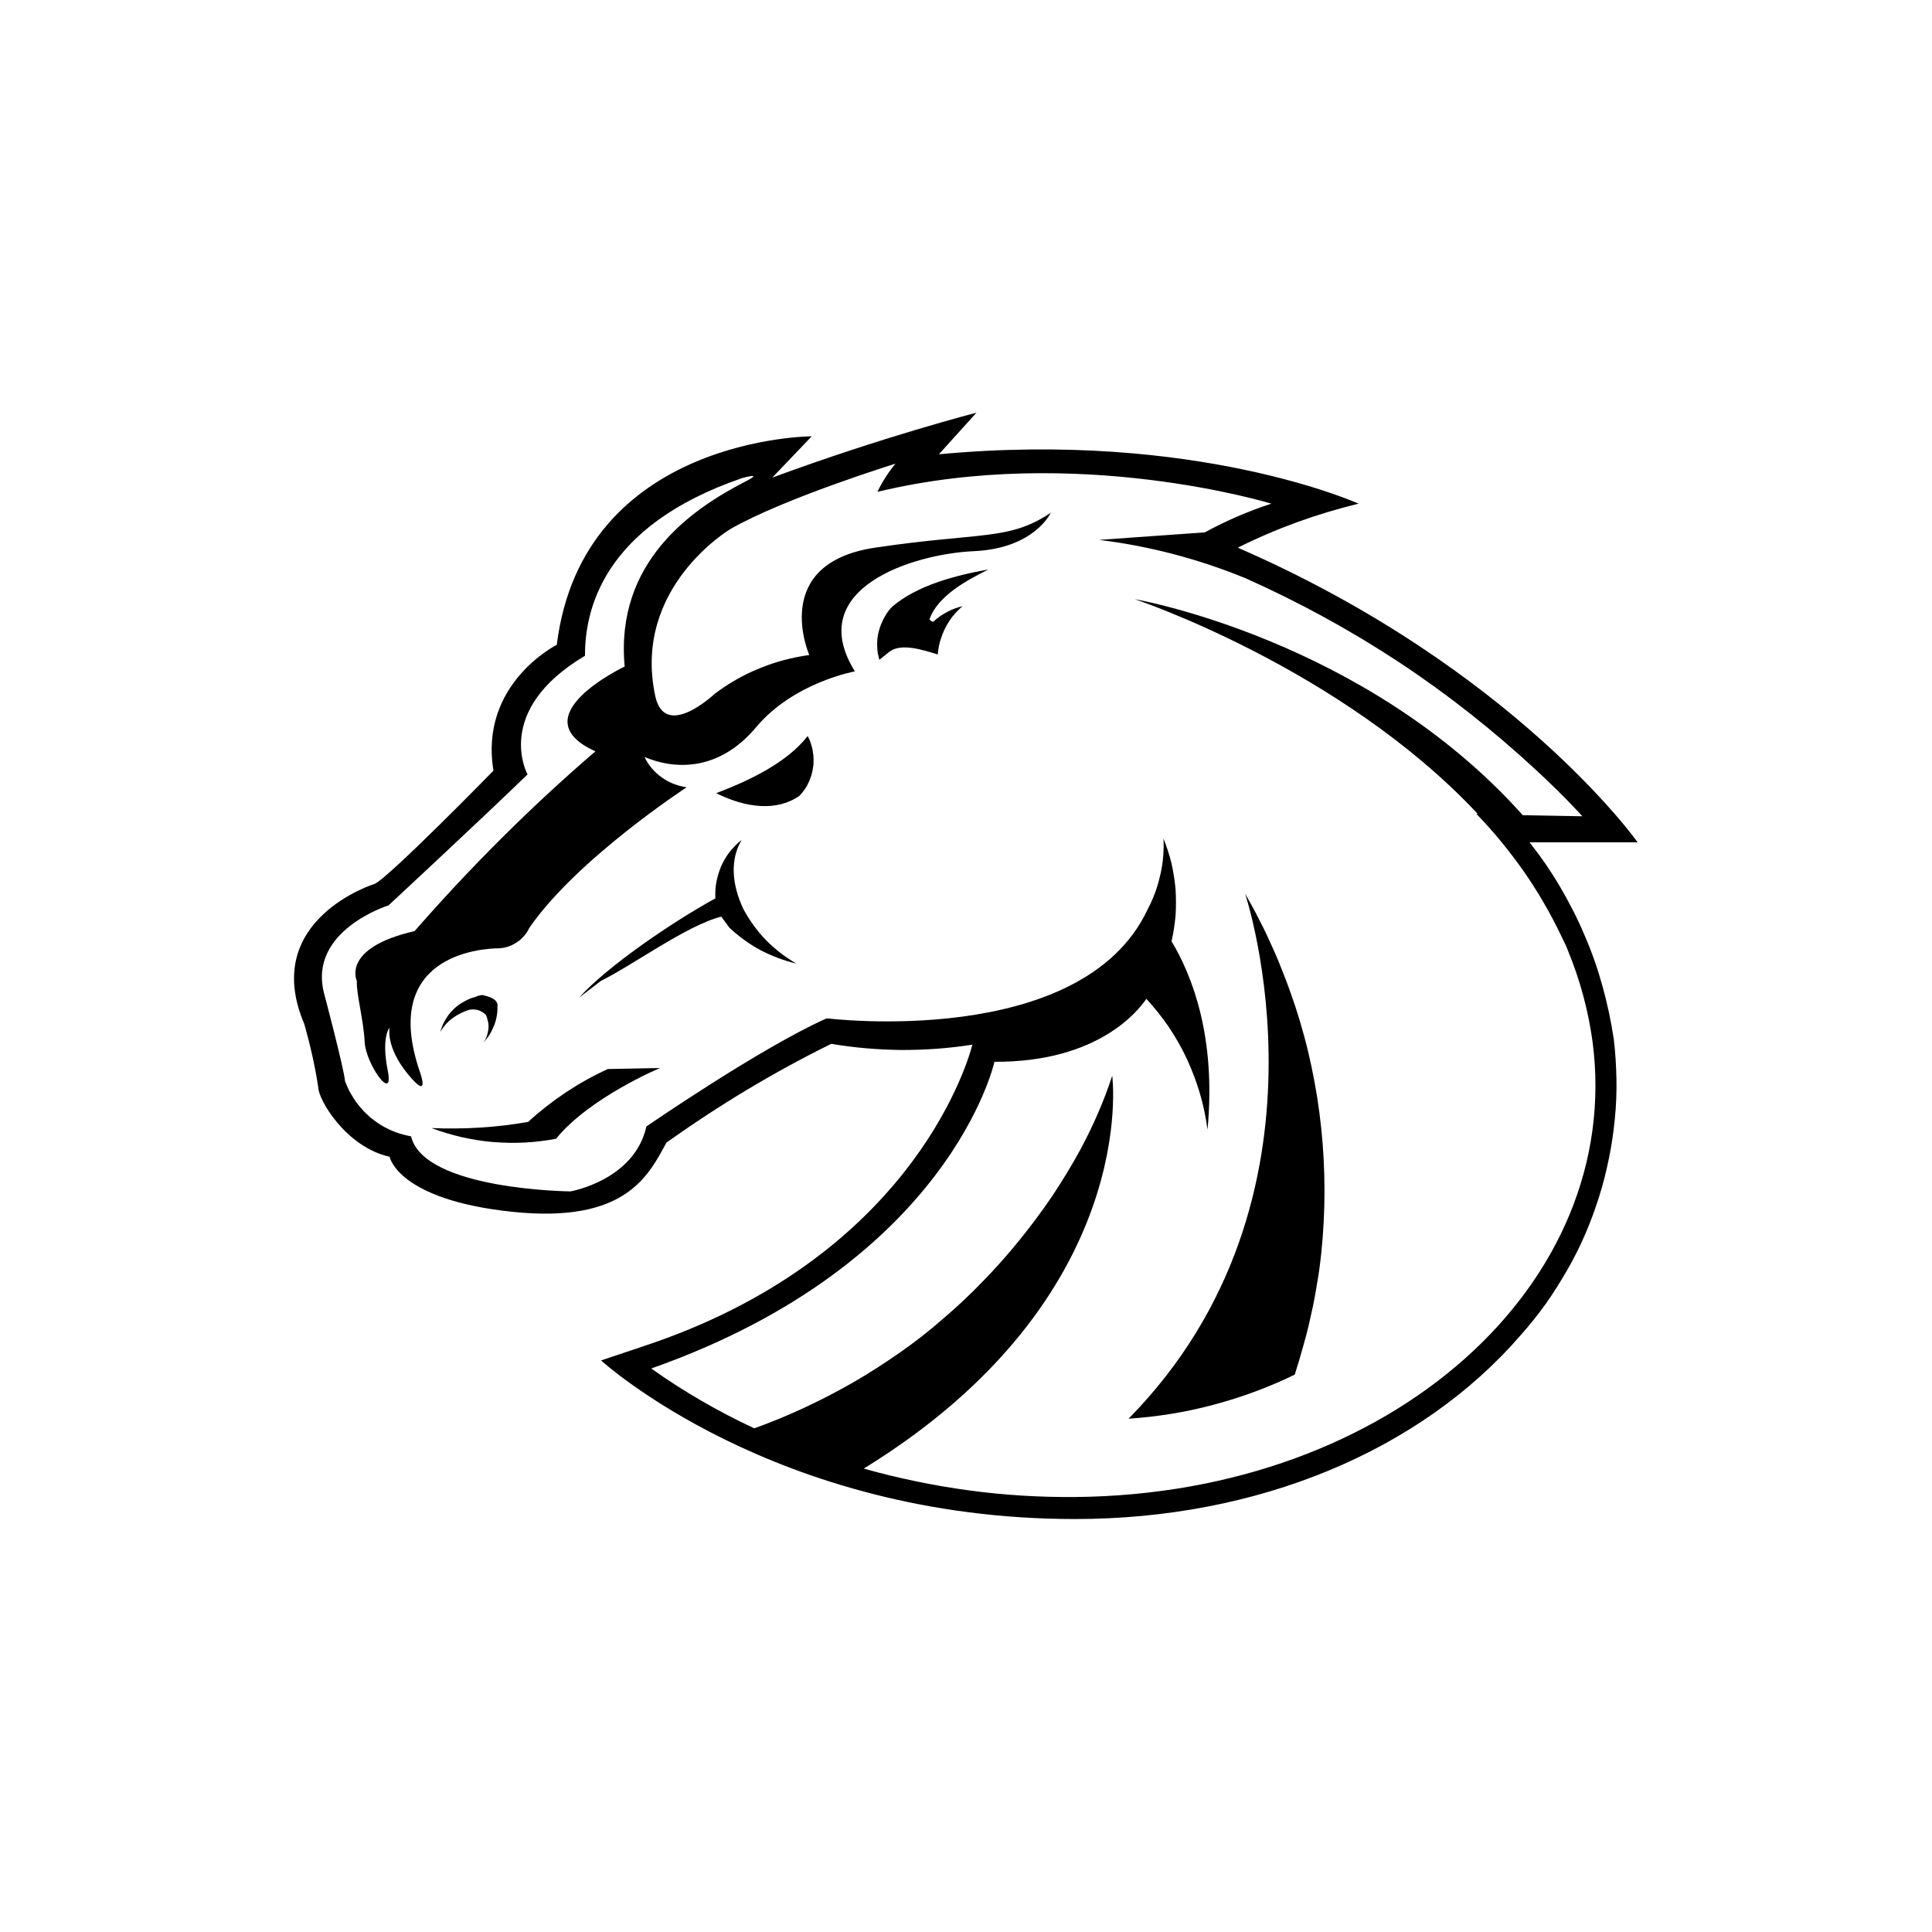 <?xml version="1.0" encoding="utf-8"?>
<!-- Generator: Adobe Illustrator 25.3.1, SVG Export Plug-In . SVG Version: 6.00 Build 0)  -->
<svg version="1.1" id="Layer_1" xmlns="http://www.w3.org/2000/svg" xmlns:xlink="http://www.w3.org/1999/xlink" x="0px" y="0px"
	 viewBox="0 0 720 720" style="enable-background:new 0 0 720 720;" xml:space="preserve">
<g>
	<path d="M266.9,295.6c12.3-4.7,26.3-11.3,34.1-21.3c0.5,0.9,0.9,1.8,1.2,2.8c0.3,1,0.6,1.9,0.7,2.9c0.2,1,0.3,2,0.3,3
		c0,1,0,2-0.2,3c-0.1,1-0.4,2-0.6,2.9c-0.3,1-0.7,1.9-1.1,2.8c-0.4,0.9-0.9,1.8-1.5,2.6c-0.6,0.8-1.2,1.6-1.9,2.3
		C289.4,302.5,278,301.1,266.9,295.6"/>
	<path d="M196.8,418.1c8.9-8.1,18.8-14.7,29.7-19.7L246,398c0,0-26.3,11-38.8,26.4c-3.9,0.7-7.8,1.2-11.7,1.4
		c-3.9,0.2-7.9,0.1-11.8-0.2c-3.9-0.3-7.8-1-11.6-1.8c-3.8-0.9-7.6-2-11.3-3.4C172.9,420.9,184.9,420.2,196.8,418.1"/>
	<path d="M120.8,370.3c0,0,7.3,27.5,7.8,32.7c0.5,1.3,1.1,2.6,1.7,3.8c0.7,1.2,1.4,2.4,2.2,3.6c0.8,1.1,1.7,2.2,2.6,3.2
		c0.9,1,2,2,3,2.9c1.1,0.9,2.2,1.7,3.4,2.5c1.2,0.7,2.4,1.4,3.7,2c1.3,0.6,2.6,1.1,3.9,1.5c1.3,0.4,2.7,0.7,4.1,1
		c4.8,20,59.4,20.5,59.4,20.5s23.8-4.1,28.3-24.2c0,0,42.5-29.3,67.2-40.3c0,0,94.8,11.8,119.5-40.4c0,0,0.4-0.9,0.9-1.8
		c1.9-3.9,3.2-7.9,4.1-12.1c0.9-4.2,1.2-8.5,1-12.7c1.2,3,2.2,6.1,3,9.3c0.7,3.2,1.2,6.4,1.5,9.6c0.2,3.3,0.2,6.5,0,9.8
		c-0.3,3.3-0.8,6.5-1.5,9.6c7.6,12.6,16.7,35.6,13.4,70.2c-0.6-4.5-1.5-9-2.8-13.4c-1.3-4.4-2.9-8.6-4.8-12.8
		c-1.9-4.1-4.2-8.1-6.7-11.9c-2.6-3.8-5.4-7.3-8.5-10.7l-0.3,0.5c-2.4,3.3-17,23.2-56.3,23c0,0-16.4,75-127.9,114.3
		c12.1,8.6,24.9,16,38.4,22.3c6.4-2.3,12.7-4.9,18.9-7.8c6.2-2.9,12.2-6,18.1-9.4c5.9-3.4,11.6-7.1,17.2-11
		c5.6-3.9,11-8.1,16.1-12.6c5.2-4.4,10.2-9.1,14.9-14c4.8-4.9,9.3-10,13.6-15.3c4.3-5.3,8.4-10.8,12.2-16.4
		c3.8-5.7,7.3-11.5,10.6-17.5c4.7-8.8,8.7-17.9,11.8-27.4c0,0,11,82.7-92.6,146.4c12.8,3.6,25.8,6.3,39,8.1
		c13.2,1.8,26.4,2.6,39.8,2.5c118.3-1.1,204.6-79.8,192.8-169.7c-1.6-11.7-4.7-23.1-9.2-34c0-0.3-1.6-3.7-2.7-5.9
		c-4-8.3-8.6-16.2-13.9-23.8c-5.3-7.5-11.1-14.6-17.5-21.2h0.5c-51-54.5-127.8-80-127.8-80s85.9,14.8,144.6,80.5l22.2,0.4
		c0,0-6.1-6.9-17.1-17.1c-16-14.8-33-28.3-51.2-40.3c-18.2-12-37.3-22.4-57.2-31.3c-17.6-7.2-35.8-12-54.6-14.3l39.4-2.8
		c7.9-4.3,16.2-7.9,24.8-10.7c0,0-72.7-22.3-146.8-4.4c1.8-3.8,4.1-7.3,6.7-10.5c0,0-41.3,12.8-61.4,24.3c0,0-36.8,21.7-28.1,62.3
		c3.6,16.7,22.1-0.8,22.1-0.8c5.2-3.9,10.7-7.1,16.7-9.5c6-2.5,12.2-4.1,18.6-5c0,0-15-34.1,24.5-40c39.5-5.9,49.8-2.5,65.5-13
		c0,0-6.1,13.3-28.6,14.3c-22.6,1-63.7,13.8-44.4,44.8c0,0-22.8,4.1-36.8,20.8c-14,16.7-30.6,15.8-41.6,11.1
		c0.7,1.5,1.6,2.9,2.7,4.2c1.1,1.3,2.3,2.4,3.7,3.4c1.4,1,2.8,1.8,4.4,2.4c1.6,0.6,3.2,1.1,4.9,1.3c0,0-41.2,26.9-58.7,52.5
		c-0.5,1.1-1.1,2-1.9,2.9c-0.8,0.9-1.6,1.7-2.6,2.3c-1,0.7-2,1.2-3.1,1.6c-1.1,0.4-2.3,0.6-3.4,0.7c-7.7,0-44.5,3-29.7,46.1
		c0,0,4.1,11.2-4.4,0.9c-8.5-10.3-6.9-17.4-6.9-17.4s-3.2,3.3-0.7,15.9c2.5,12.6-8.2-2.3-8.6-10.6c-0.4-8.3-3.2-18.2-2.9-22.7
		c0,0-6-12.3,21.5-18.6c20.9-23.9,43.3-46.3,67.4-67c-28.6-12.9,10.9-31.6,10.9-31.6c-3.6-39.1,25.1-58.6,44.5-68.7
		c8.2-4.1-0.8-1.5-0.8-1.5c-52.4,18-58.5,49.7-58.5,66.2c-34.5,20.5-21.4,44.2-21.4,44.2c-17.3,16.8-51.8,48.8-51.8,48.8
		S114.6,346.8,120.8,370.3L120.8,370.3 M139.6,329.4c5.2-2.2,44.3-42.2,44.3-42.2c-5.4-32.4,23.6-46.9,23.6-46.9
		c9.6-77.5,95-77.7,95-77.7L287.8,178c41.4-15.3,76.1-24.2,76.1-24.2l-14,15.5c95.9-9,156.4,18.4,156.4,18.4
		c-15.6,3.8-30.6,9.2-45,16.4c103.1,44.9,149,109.8,149,109.8H570c4.2,5.3,8,10.8,11.4,16.6c3.4,5.8,6.5,11.8,9.1,18
		c2.7,6.2,4.9,12.5,6.7,19c1.8,6.5,3.2,13.1,4.2,19.7c0.6,4.9,0.9,9.9,1,14.9c0.1,5-0.1,9.9-0.6,14.9c-0.5,5-1.2,9.9-2.2,14.7
		c-1,4.9-2.2,9.7-3.7,14.4c-1.5,4.7-3.2,9.4-5.2,14c-2,4.6-4.2,9-6.7,13.3c-2.5,4.3-5.1,8.5-8,12.6c-2.9,4-6,7.9-9.3,11.6
		c-37.3,43.1-97.9,68.5-166.1,68.5c-112,0-176.6-59.1-176.6-59.1l15.5-5.2c97.7-32.2,120.2-102.3,122.9-112.5
		c-8.7,1.4-17.5,2-26.3,2c-8.8-0.1-17.6-0.8-26.3-2.3c-21.5,10.6-41.9,22.9-61.4,36.8c-6.6,11.8-14.7,30.3-57.5,25.8
		c-42.8-4.5-45.7-20.5-45.7-20.5c-16.4-3.7-26.6-21.4-26.6-25.9c-1.2-8-3-15.8-5.2-23.6C96.8,342.7,139.6,329.4,139.6,329.4"/>
	<path d="M464,333c1.9,3.4,3.8,6.7,5.5,10.2c1.8,3.4,3.4,6.9,5,10.5c1.6,3.5,3,7.1,4.4,10.7c1.4,3.6,2.7,7.3,3.9,10.9
		c1.2,3.7,2.3,7.4,3.3,11.1c1,3.7,1.9,7.5,2.7,11.3c0.8,3.8,1.5,7.6,2.1,11.4c0.6,3.8,1.1,7.7,1.5,11.5c0.4,3.8,0.7,7.7,0.9,11.6
		c0.2,3.9,0.3,7.7,0.3,11.6c0,3.9-0.1,7.7-0.3,11.6c-0.2,3.9-0.5,7.7-0.9,11.6c-0.4,3.8-0.9,7.7-1.6,11.5c-0.6,3.8-1.3,7.6-2.2,11.4
		c-0.8,3.8-1.7,7.5-2.8,11.3c-1,3.7-2.1,7.4-3.3,11.1c-9.7,4.7-19.7,8.4-30.2,11.2c-10.4,2.8-21,4.5-31.7,5.2
		C501.8,446.1,464,333,464,333"/>
	<path d="M179.8,370.8c2.2,0.6,5.1,1.2,5.6,3.5c0,1.3,0,2.6-0.2,3.9c-0.2,1.3-0.5,2.5-1,3.8c-0.5,1.2-1,2.4-1.7,3.5
		c-0.7,1.1-1.5,2.1-2.4,3.1c0.5-0.7,1-1.5,1.3-2.4c0.3-0.9,0.5-1.7,0.6-2.6c0.1-0.9,0.1-1.8-0.1-2.7c-0.2-0.9-0.4-1.8-0.8-2.6
		c-0.4-0.4-0.8-0.8-1.3-1.1c-0.5-0.3-1-0.6-1.5-0.7c-0.5-0.2-1.1-0.3-1.7-0.3c-0.6,0-1.1,0-1.7,0.1c-2.2,0.7-4.3,1.7-6.2,3.1
		c-1.9,1.4-3.4,3.1-4.6,5.1c0.2-0.9,0.6-1.7,0.9-2.6c0.4-0.8,0.8-1.6,1.3-2.4c0.5-0.8,1-1.5,1.6-2.2c0.6-0.7,1.2-1.3,1.9-1.9
		c0.7-0.6,1.4-1.1,2.2-1.6c0.8-0.5,1.6-0.9,2.4-1.3c0.8-0.4,1.7-0.7,2.6-0.9C178,371.1,178.9,370.9,179.8,370.8"/>
	<path d="M368.4,212.2c-8.2,4.1-19,9.9-22,18.6c0.4,0.4,0.8,1,1.4,0.9c1.5-1.4,3.2-2.6,5.1-3.6c1.8-1,3.8-1.7,5.8-2.2
		c-1.3,1.1-2.5,2.4-3.6,3.7c-1.1,1.4-2,2.8-2.8,4.4c-0.8,1.5-1.4,3.2-1.9,4.8c-0.5,1.7-0.8,3.4-0.9,5.1c-5.4-1.6-13.7-4.5-18.2-0.9
		l-3.6,2.9c-0.2-0.9-0.4-1.7-0.6-2.6c-0.1-0.9-0.2-1.8-0.2-2.7c0-0.9,0-1.8,0.1-2.7c0.1-0.9,0.3-1.8,0.5-2.6
		c0.2-0.9,0.5-1.7,0.8-2.5c0.3-0.8,0.7-1.6,1.1-2.4c0.4-0.8,0.9-1.5,1.4-2.3c0.5-0.7,1.1-1.4,1.7-2
		C341.7,218.2,355.7,214.5,368.4,212.2"/>
	<path d="M266.6,334.8c-0.1-2.1,0-4.1,0.4-6.2c0.4-2,1-4,1.8-5.9c0.9-1.9,1.9-3.7,3.2-5.3c1.3-1.6,2.7-3.1,4.4-4.4
		c-4.4,7.3-3.7,16.7,0.7,25.9c2.3,4.2,5.1,8.1,8.4,11.5c3.4,3.4,7.1,6.3,11.3,8.7c-4.7-1.1-9.1-2.8-13.4-5
		c-4.2-2.3-8.1-5.1-11.6-8.4l-3-4.1c-12.6,3.1-33.3,18.3-44.8,23.9l-8.2,6.3C226.6,359.8,251.4,343.1,266.6,334.8"/>
</g>
</svg>
